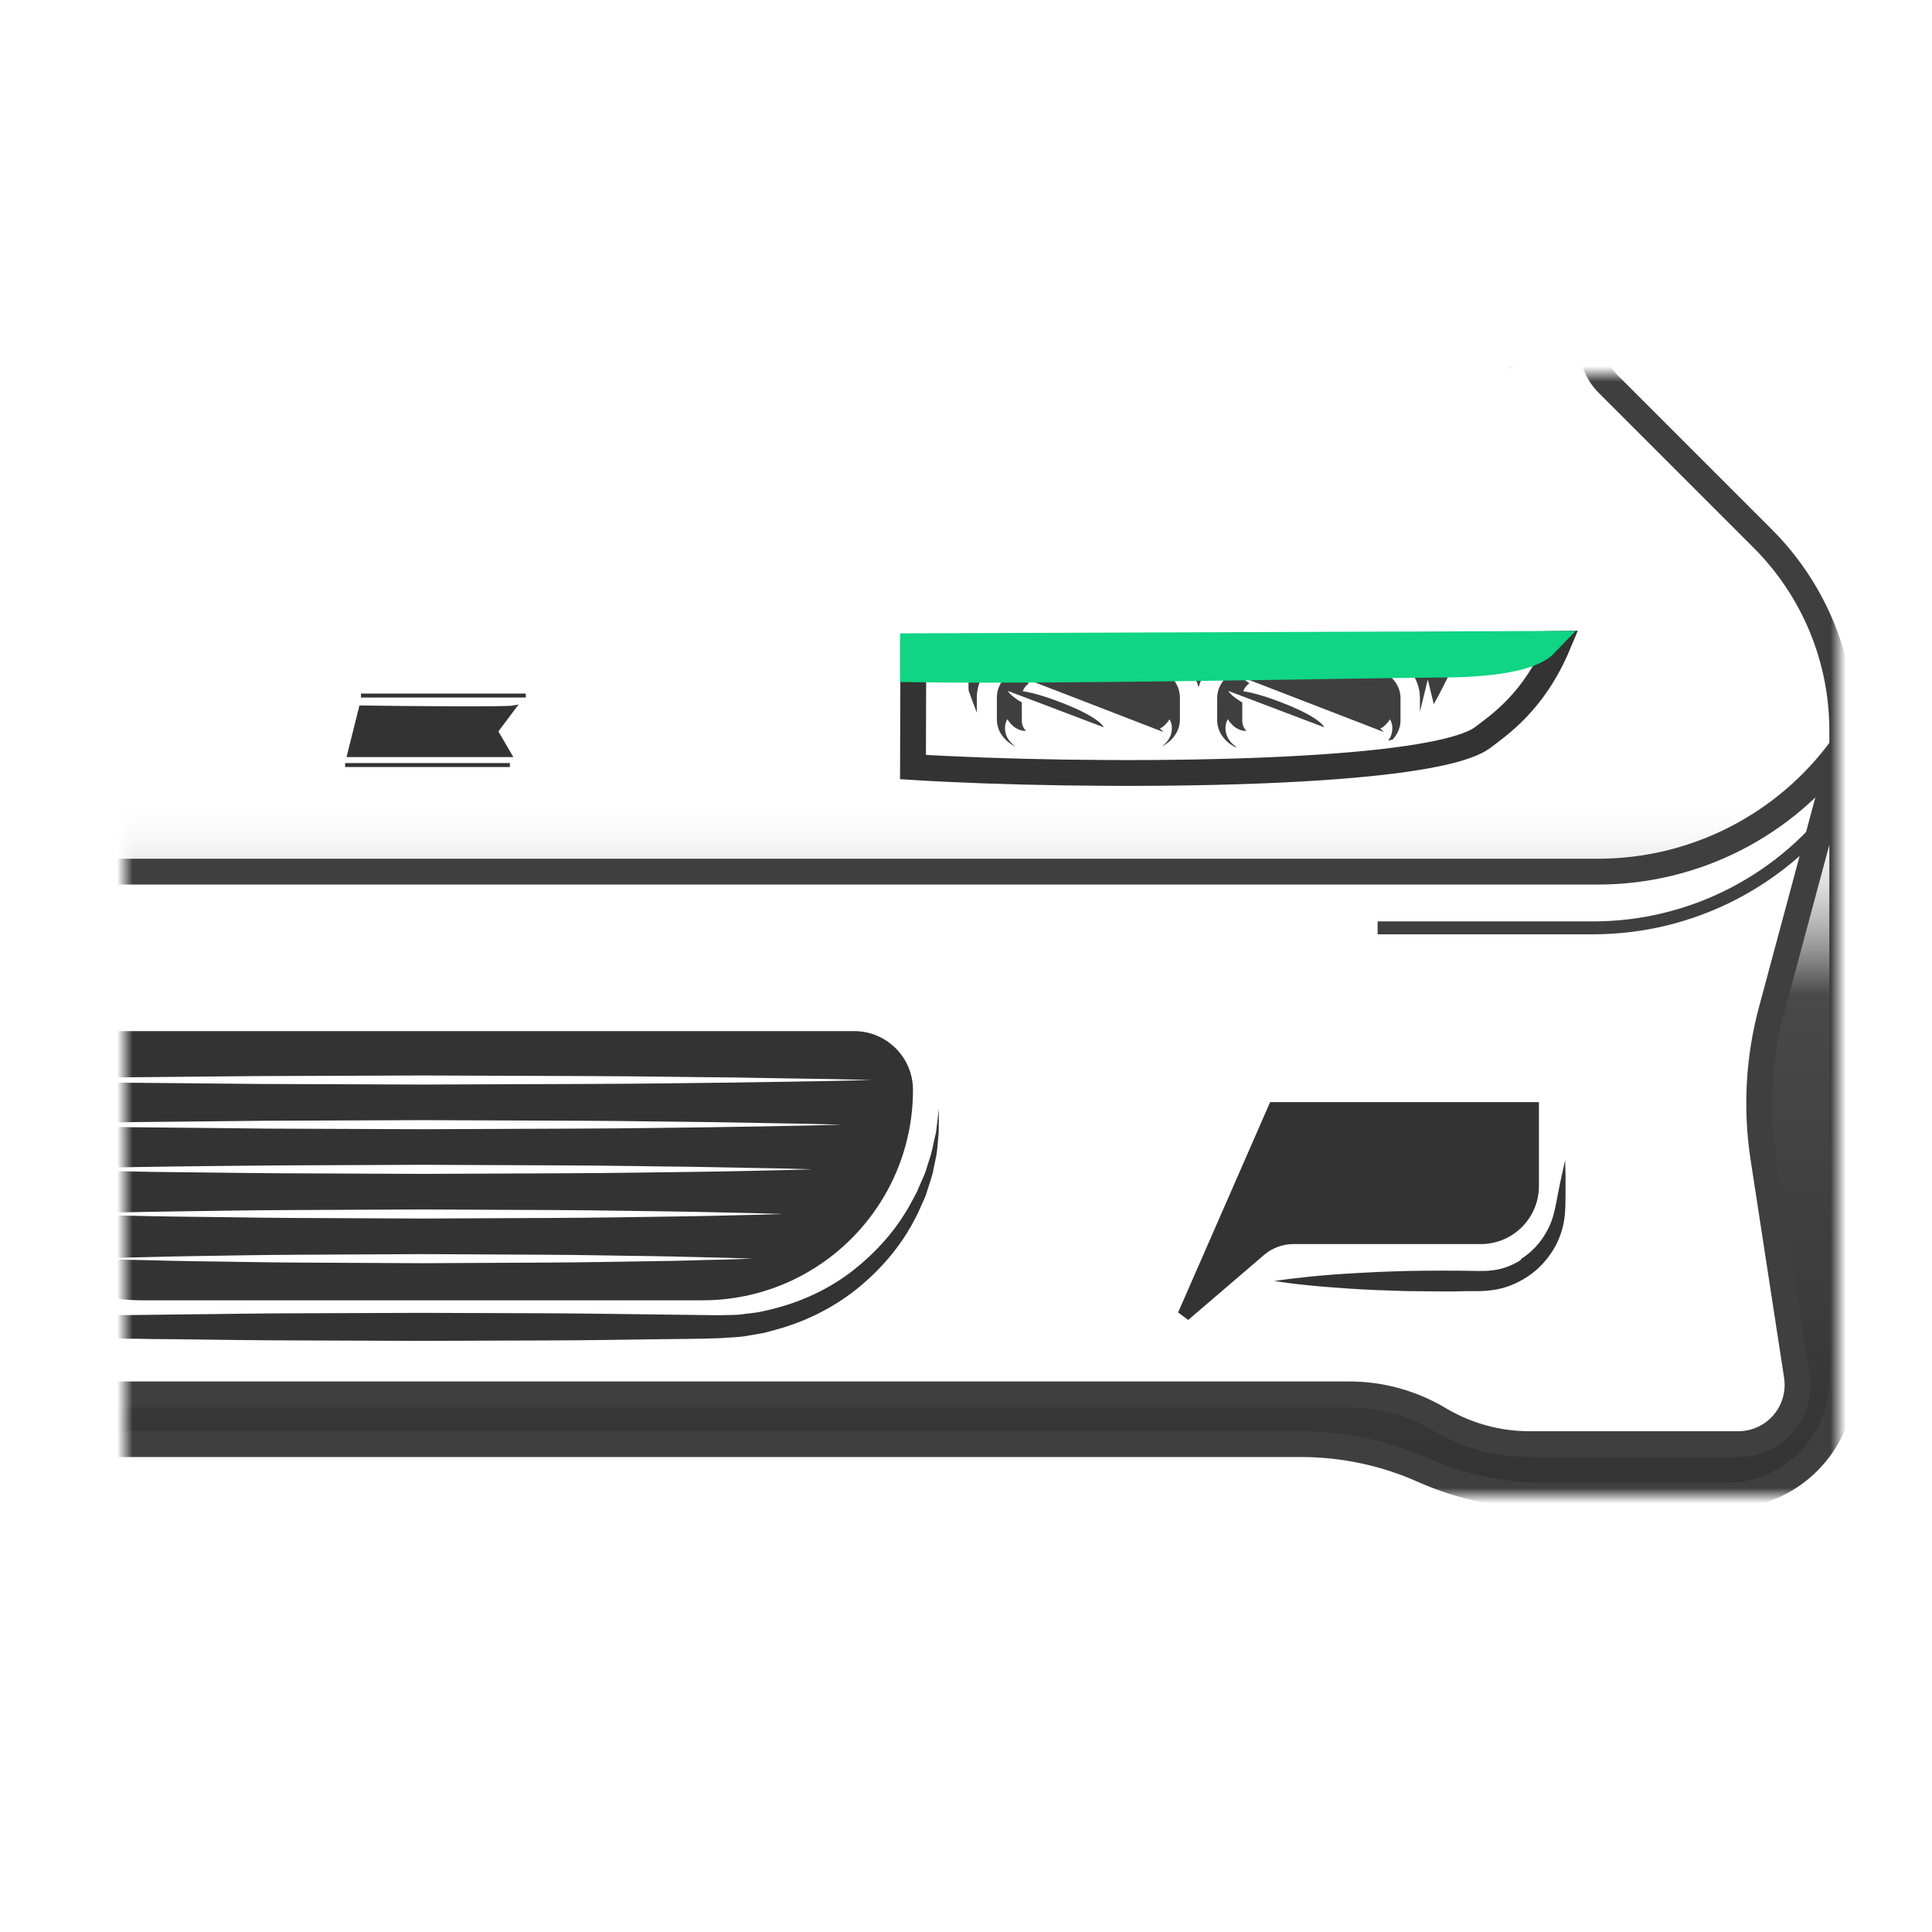<svg width="124" height="124" viewBox="0 0 124 124" fill="none" xmlns="http://www.w3.org/2000/svg">
<rect x="0" y="0" width="124" height="124" fill="#808080" stroke="none"/>
<g clip-path="url(#clip0_103_1034)">
<rect width="124" height="124" fill="white"/>
<mask id="mask0_103_1034" style="mask-type:alpha" maskUnits="userSpaceOnUse" x="8" y="24" width="110" height="72">
<rect x="8" y="24" width="110" height="72" fill="#D9D9D9"/>
</mask>
<g mask="url(#mask0_103_1034)">
<path d="M83.51 92.687H-30.84C-33.028 92.687 -35.178 93.258 -37.078 94.343C-38.978 95.429 -41.129 96 -43.317 96H-56.545C-60.662 96 -64 92.662 -64 88.545V46.434C-64 42.081 -62.383 37.885 -59.463 34.657L-49.926 24.116C-48.993 23.085 -49.033 21.505 -50.016 20.522C-50.485 20.052 -51.116 19.78 -51.779 19.759L-59.798 19.511C-60.374 19.493 -60.929 19.286 -61.376 18.922C-61.988 18.424 -62.343 17.676 -62.343 16.886V14.336C-62.343 13.586 -62.045 12.866 -61.515 12.336L-61.4 12.22C-60.943 11.764 -60.324 11.508 -59.678 11.508H-52.699C-50.388 11.508 -48.172 12.425 -46.537 14.06C-46.153 14.444 -45.508 14.361 -45.234 13.891L-33.719 -5.848C-30.413 -11.515 -24.346 -15 -17.785 -15H77.017C85.278 -15 92.581 -9.631 95.045 -1.746L102.476 14.768C102.487 14.792 102.519 14.796 102.535 14.775C104.077 12.718 106.498 11.508 109.069 11.508H115.833C116.313 11.508 116.773 11.698 117.112 12.037L117.41 12.336C117.941 12.866 118.239 13.586 118.239 14.336V16.134C118.239 16.885 117.941 17.604 117.41 18.134C116.88 18.665 116.161 18.963 115.411 18.963H105.529C104.65 18.963 103.808 19.312 103.186 19.933C101.892 21.227 101.892 23.325 103.186 24.619L113.144 34.577C116.406 37.839 118.239 42.264 118.239 46.877V88.545C118.239 92.662 114.901 96 110.784 96H99.124C96.434 96 93.775 95.436 91.317 94.343C88.859 93.251 86.2 92.687 83.51 92.687Z" fill="url(#paint0_linear_103_1034)" stroke="#3F3F3F" stroke-width="1.657"/>
<path d="M86.582 89.492H-30.501C-32.922 89.492 -35.312 90.038 -37.493 91.089C-39.673 92.141 -42.063 92.687 -44.484 92.687H-51.846H-52.821C-54.171 92.687 -55.492 92.299 -56.627 91.569C-58.641 90.274 -59.858 88.044 -59.858 85.65V69.522L-62.343 48.754C-58.676 53.3 -53.15 55.943 -47.309 55.943H102.57C108.77 55.943 114.596 52.973 118.239 47.955L113.695 64.854C112.868 67.932 112.69 71.15 113.174 74.3L115.327 88.311C115.58 89.962 114.726 91.585 113.222 92.31C112.707 92.558 112.144 92.687 111.572 92.687H108.637H98.16C96.121 92.687 94.121 92.135 92.371 91.089C90.621 90.044 88.62 89.492 86.582 89.492Z" fill="white" stroke="#3F3F3F" stroke-width="1.657"/>
<path d="M-64 52.097V52.097C-60.268 56.851 -54.727 59.838 -48.704 60.341L-38.321 61.209M118.239 51.269V51.269C114.569 56.463 108.605 59.552 102.245 59.552H88.418" stroke="#3F3F3F" stroke-width="0.828"/>
<path d="M79.466 42.992C78.675 43.309 78.121 43.995 78.121 44.801V46.225C78.121 46.962 78.586 47.597 79.278 47.948H79.367C79.08 47.76 78.892 47.537 78.793 47.322C78.665 47.074 78.645 46.842 78.655 46.671C78.655 46.499 78.714 46.362 78.744 46.276C78.784 46.199 78.803 46.156 78.803 46.156C78.803 46.156 78.833 46.199 78.882 46.276C78.932 46.353 79.011 46.439 79.12 46.551C79.318 46.748 79.674 46.928 79.99 46.911C79.832 46.731 79.733 46.508 79.733 46.268V45.084C78.942 44.621 78.843 44.347 78.843 44.347L84.993 46.679C84.993 46.679 84.786 46.045 82.155 45.05C81.058 44.63 80.306 44.441 79.792 44.364C79.861 44.167 80 43.987 80.188 43.858C79.812 43.601 79.733 43.472 79.733 43.472L88.81 46.979C88.81 46.979 88.77 46.911 88.592 46.765C88.711 46.705 88.82 46.628 88.899 46.551C88.998 46.448 89.087 46.345 89.136 46.276C89.186 46.199 89.215 46.165 89.215 46.165C89.215 46.165 89.245 46.208 89.275 46.293C89.304 46.379 89.364 46.508 89.364 46.679C89.364 46.851 89.354 47.082 89.225 47.331C89.186 47.4 89.146 47.468 89.097 47.545C89.196 47.52 89.285 47.494 89.383 47.468C89.69 47.125 89.888 46.705 89.888 46.233V44.81C89.888 44.004 89.334 43.318 88.543 43.001H79.486L79.466 42.992ZM73.424 42.76H66.285C65.02 42.76 63.981 43.652 63.981 44.758V46.182C63.981 46.937 64.476 47.588 65.198 47.931C64.931 47.751 64.753 47.528 64.644 47.322C64.515 47.074 64.496 46.842 64.505 46.671C64.505 46.499 64.565 46.362 64.594 46.276C64.634 46.199 64.654 46.156 64.654 46.156C64.654 46.156 64.683 46.199 64.733 46.276C64.782 46.353 64.862 46.439 64.97 46.551C65.168 46.748 65.524 46.928 65.84 46.911C65.682 46.731 65.583 46.508 65.583 46.268V45.084C64.792 44.621 64.693 44.347 64.693 44.347L70.844 46.679C70.844 46.679 70.636 46.045 68.006 45.05C66.908 44.63 66.157 44.441 65.643 44.364C65.712 44.167 65.85 43.987 66.038 43.858C65.662 43.601 65.583 43.472 65.583 43.472L74.66 46.979C74.66 46.979 74.621 46.911 74.443 46.765C74.561 46.705 74.67 46.628 74.749 46.551C74.848 46.448 74.937 46.345 74.987 46.276C75.036 46.199 75.066 46.165 75.066 46.165C75.066 46.165 75.096 46.208 75.125 46.293C75.155 46.379 75.214 46.508 75.214 46.679C75.214 46.851 75.204 47.082 75.076 47.331C74.977 47.528 74.809 47.743 74.542 47.923C75.244 47.58 75.728 46.937 75.728 46.182V44.758C75.728 43.661 74.7 42.76 73.434 42.76H73.424ZM76.925 44.124C77.034 43.712 77.231 43.326 77.508 42.992H76.361C76.628 43.326 76.826 43.712 76.925 44.124ZM90.461 42.992C90.886 43.498 91.134 44.124 91.134 44.801V45.684L91.638 43.618L92.023 45.196C92.419 44.493 92.815 43.704 93.151 42.992H90.451H90.461ZM62.162 44.278C62.162 44.278 62.182 44.338 62.192 44.381C62.32 44.758 62.498 45.239 62.696 45.736V44.758C62.696 44.107 62.933 43.498 63.329 42.992H62.162V44.278Z" fill="#3F3F3F"/>
<path d="M-34.097 19.469L-34.192 19.461L-34.283 19.49C-34.926 19.7 -35.666 20.196 -36.415 20.812C-37.175 21.436 -37.987 22.219 -38.781 23.047C-39.353 23.645 -39.919 24.27 -40.453 24.882L-37.539 18.62C-21.196 19.221 27.59 20.043 95.09 18.615L97.303 23.371C95.973 21.774 94.384 20.222 92.809 19.509L92.712 19.465L92.606 19.467C57.741 20.07 -16.364 20.912 -34.097 19.469Z" fill="#333333" stroke="#333333" stroke-width="0.949"/>
<path d="M51.398 19.49L51.371 19.643C51.354 19.593 51.334 19.544 51.312 19.498C51.34 19.495 51.369 19.493 51.398 19.49ZM3.162 21.967L2.825 19.527C2.955 19.546 3.09 19.564 3.229 19.583C3.21 19.63 3.196 19.676 3.186 19.717C3.16 19.816 3.142 19.926 3.131 20.039C3.107 20.265 3.101 20.545 3.107 20.863C3.113 21.183 3.132 21.554 3.162 21.967Z" fill="#333333" stroke="#333333" stroke-width="0.949"/>
<path d="M97.62 80.863C97.108 81.193 96.493 81.444 95.867 81.523C95.286 81.614 94.489 81.557 93.748 81.557C92.997 81.546 92.257 81.557 91.516 81.557C90.776 81.557 90.059 81.58 89.353 81.603C87.952 81.648 86.642 81.728 85.526 81.808C83.283 81.979 81.791 82.218 81.791 82.218C81.791 82.218 83.283 82.469 85.526 82.628C86.642 82.719 87.952 82.799 89.353 82.833C90.059 82.867 90.776 82.878 91.516 82.878C92.257 82.878 92.997 82.901 93.748 82.878C94.5 82.844 95.206 82.924 96.083 82.753C96.914 82.594 97.654 82.229 98.292 81.762C98.918 81.296 99.408 80.703 99.761 80.1C100.114 79.485 100.308 78.847 100.399 78.255C100.49 77.651 100.467 77.139 100.479 76.683C100.479 76.228 100.479 75.829 100.479 75.499C100.467 74.839 100.456 74.463 100.456 74.463C100.456 74.463 100.376 74.827 100.228 75.476C100.16 75.795 100.069 76.194 99.989 76.638C99.898 77.082 99.818 77.606 99.67 78.096C99.374 79.086 98.679 80.145 97.62 80.806V80.863Z" fill="#333333"/>
<path d="M9.138 83.456H45.091C52.553 83.456 58.597 77.412 58.597 69.949C58.597 67.87 56.906 66.179 54.827 66.179H-0.588C-2.668 66.179 -4.358 67.87 -4.358 69.949C-4.358 77.412 1.686 83.456 9.148 83.456H9.138ZM46.49 80.842C45.334 80.861 43.672 80.929 41.69 80.949C39.698 80.978 37.385 81.026 34.898 81.036C32.41 81.046 29.767 81.065 27.114 81.075C24.462 81.065 21.819 81.046 19.331 81.036C16.844 81.026 14.531 80.968 12.539 80.949C10.547 80.919 8.895 80.861 7.739 80.842C6.583 80.803 5.912 80.783 5.912 80.783C5.912 80.783 6.573 80.764 7.739 80.725C8.895 80.706 10.557 80.647 12.539 80.618C14.531 80.589 16.844 80.54 19.331 80.531C21.819 80.521 24.462 80.502 27.114 80.492C29.767 80.502 32.41 80.521 34.898 80.531C37.385 80.54 39.698 80.599 41.69 80.618C43.682 80.647 45.334 80.706 46.49 80.725C47.646 80.764 48.317 80.783 48.317 80.783C48.317 80.783 47.656 80.803 46.49 80.842ZM48.239 77.975C46.976 78.004 45.168 78.053 43.002 78.082C40.835 78.111 38.308 78.16 35.597 78.17C32.886 78.179 30 78.199 27.114 78.209C24.229 78.199 21.333 78.179 18.632 78.17C15.921 78.15 13.394 78.102 11.227 78.082C9.061 78.053 7.253 77.995 5.99 77.975C4.727 77.936 4.008 77.917 4.008 77.917C4.008 77.917 4.727 77.897 5.99 77.859C7.253 77.829 9.061 77.781 11.227 77.752C13.394 77.723 15.921 77.674 18.632 77.664C21.343 77.655 24.229 77.635 27.114 77.626C30 77.635 32.896 77.655 35.597 77.664C38.308 77.674 40.835 77.732 43.002 77.752C45.168 77.781 46.976 77.839 48.239 77.859C49.502 77.897 50.221 77.917 50.221 77.917C50.221 77.917 49.502 77.936 48.239 77.975ZM49.988 75.109C48.618 75.138 46.665 75.187 44.323 75.216C41.981 75.245 39.241 75.293 36.307 75.303C33.372 75.313 30.243 75.332 27.114 75.342C23.986 75.332 20.857 75.313 17.922 75.303C14.988 75.284 12.258 75.235 9.906 75.216C7.564 75.177 5.601 75.128 4.241 75.109C2.871 75.07 2.094 75.05 2.094 75.05C2.094 75.05 2.871 75.031 4.241 74.992C5.611 74.963 7.564 74.915 9.906 74.885C12.248 74.856 14.988 74.817 17.922 74.798C20.857 74.788 23.986 74.769 27.114 74.759C30.243 74.769 33.372 74.788 36.307 74.798C39.241 74.808 41.971 74.866 44.323 74.885C46.665 74.924 48.627 74.973 49.988 74.992C51.358 75.031 52.135 75.05 52.135 75.05C52.135 75.05 51.358 75.07 49.988 75.109ZM51.737 72.242C50.26 72.272 48.161 72.31 45.635 72.349C43.108 72.378 40.164 72.427 37.006 72.437C33.848 72.446 30.486 72.466 27.114 72.476C23.753 72.466 20.381 72.446 17.223 72.437C14.065 72.407 11.121 72.369 8.594 72.349C6.068 72.31 3.969 72.262 2.492 72.242C1.015 72.204 0.179 72.184 0.179 72.184C0.179 72.184 1.025 72.165 2.492 72.126C3.969 72.097 6.068 72.058 8.594 72.019C11.121 71.99 14.065 71.961 17.223 71.931C20.381 71.922 23.743 71.902 27.114 71.893C30.477 71.902 33.848 71.922 37.006 71.931C40.164 71.941 43.108 71.999 45.635 72.019C48.161 72.058 50.26 72.106 51.737 72.126C53.214 72.165 54.05 72.184 54.05 72.184C54.05 72.184 53.204 72.204 51.737 72.242ZM0.753 69.259C2.327 69.23 4.581 69.191 7.292 69.152C9.993 69.123 13.151 69.094 16.533 69.065C19.914 69.055 23.519 69.036 27.124 69.026C30.729 69.036 34.334 69.055 37.715 69.065C41.097 69.075 44.245 69.133 46.956 69.152C49.657 69.201 51.912 69.24 53.486 69.259C55.06 69.298 55.964 69.318 55.964 69.318C55.964 69.318 55.06 69.337 53.486 69.376C51.912 69.405 49.657 69.444 46.956 69.483C44.255 69.512 41.097 69.561 37.715 69.57C34.334 69.58 30.729 69.599 27.124 69.609C23.519 69.599 19.914 69.58 16.533 69.57C13.151 69.541 9.993 69.502 7.292 69.483C4.591 69.434 2.337 69.395 0.753 69.376C-0.821 69.337 -1.725 69.318 -1.725 69.318L0.753 69.259Z" fill="#333333"/>
<path d="M58.597 49.232L58.619 42.002L100.015 41.328C98.438 45.1 96.162 46.562 95.087 47.39C91.346 49.9 69.439 49.906 58.597 49.232Z" stroke="#333333" stroke-width="1.657"/>
<path d="M33.746 44.642C33.542 44.642 26.61 44.642 23.169 44.642" stroke="#333333" stroke-width="0.255"/>
<path d="M32.727 49.102C32.523 49.102 25.59 49.102 22.149 49.102" stroke="#333333" stroke-width="0.255"/>
<path d="M23.169 45.407C26.227 45.449 32.472 45.508 32.981 45.407L31.835 46.936L32.727 48.465H22.404L23.169 45.407Z" fill="#333333" stroke="#333333" stroke-width="0.255"/>
<path d="M98.358 76.12V71.149H81.791L75.993 84.403L80.86 80.231C81.461 79.716 82.226 79.433 83.017 79.433H95.045C96.875 79.433 98.358 77.95 98.358 76.12Z" fill="#333333" stroke="#333333" stroke-width="0.828"/>
<path d="M-5.776 74.527C-5.716 74.791 -5.667 75.063 -5.607 75.354C-5.528 75.644 -5.429 75.935 -5.329 76.243C-5.28 76.398 -5.23 76.561 -5.181 76.716C-5.121 76.87 -5.042 77.034 -4.972 77.197C-4.823 77.515 -4.694 77.869 -4.506 78.196C-3.821 79.558 -2.76 81.002 -1.281 82.3C0.187 83.608 2.132 84.734 4.414 85.361C4.701 85.433 4.979 85.524 5.287 85.588C5.594 85.642 5.902 85.687 6.209 85.742L6.676 85.815C6.825 85.833 6.973 85.833 7.112 85.851C7.4 85.869 7.698 85.896 7.995 85.915H8.104L8.164 85.924H8.263H8.491H8.938C9.236 85.933 9.543 85.942 9.841 85.942C10.446 85.942 11.061 85.96 11.676 85.96C14.137 85.987 16.687 86.032 19.276 86.032C21.866 86.042 24.495 86.051 27.124 86.06C29.754 86.051 32.383 86.042 34.972 86.032C37.562 86.032 40.112 85.978 42.572 85.951C43.813 85.933 45.003 85.933 46.214 85.887C46.839 85.833 47.464 85.842 48.069 85.715C48.367 85.66 48.674 85.615 48.972 85.56C49.27 85.497 49.547 85.406 49.835 85.333C52.117 84.707 54.072 83.581 55.53 82.273C57.009 80.975 58.07 79.531 58.755 78.169C58.943 77.833 59.072 77.488 59.221 77.17C59.291 77.006 59.37 76.852 59.429 76.689C59.479 76.525 59.529 76.371 59.578 76.216C59.678 75.908 59.777 75.608 59.856 75.326C59.916 75.036 59.975 74.763 60.025 74.5C60.154 73.983 60.174 73.501 60.213 73.084C60.263 72.675 60.253 72.321 60.253 72.039C60.253 71.476 60.253 71.177 60.253 71.177C60.253 71.177 60.223 71.476 60.154 72.039C60.124 72.321 60.094 72.666 59.985 73.065C59.886 73.465 59.826 73.919 59.648 74.418C59.568 74.663 59.489 74.927 59.4 75.208C59.3 75.481 59.172 75.753 59.042 76.044C58.983 76.189 58.913 76.334 58.854 76.489C58.775 76.634 58.695 76.779 58.616 76.934C58.447 77.233 58.298 77.551 58.09 77.86C57.326 79.113 56.215 80.384 54.776 81.519C53.337 82.654 51.502 83.563 49.428 84.053C49.17 84.107 48.913 84.18 48.645 84.225C48.377 84.262 48.109 84.298 47.841 84.325C47.305 84.425 46.74 84.389 46.194 84.416C45.013 84.398 43.803 84.389 42.572 84.371C40.112 84.344 37.562 84.298 34.972 84.289C32.383 84.28 29.754 84.271 27.124 84.262C24.495 84.271 21.866 84.28 19.276 84.289C16.687 84.289 14.137 84.344 11.676 84.362C10.456 84.38 9.265 84.389 8.085 84.407C7.787 84.407 7.489 84.389 7.202 84.38C7.053 84.38 6.904 84.38 6.765 84.362L6.368 84.307C6.11 84.271 5.842 84.244 5.584 84.207C5.326 84.162 5.059 84.089 4.801 84.035C2.737 83.544 0.891 82.627 -0.537 81.501C-1.976 80.366 -3.087 79.095 -3.851 77.842C-4.06 77.542 -4.198 77.215 -4.377 76.915C-4.546 76.616 -4.685 76.316 -4.804 76.026C-4.923 75.735 -5.052 75.463 -5.161 75.19C-5.25 74.918 -5.329 74.654 -5.409 74.4C-5.587 73.901 -5.647 73.438 -5.746 73.038C-5.845 72.638 -5.885 72.293 -5.915 72.012C-5.974 71.449 -6.014 71.149 -6.014 71.149C-6.014 71.149 -6.014 71.449 -6.014 72.012C-6.014 72.293 -6.024 72.648 -5.974 73.056C-5.925 73.465 -5.915 73.946 -5.786 74.464L-5.776 74.527Z" fill="#333333"/>
<path d="M58.597 42.955V41.476L99.186 41.328C97.915 42.659 93.386 42.659 92.18 42.659H92.18C89.052 42.659 68.581 43.103 58.597 42.955Z" fill="#0FD584" stroke="#0FD584" stroke-width="1.657"/>
</g>
</g>
<defs>
<linearGradient id="paint0_linear_103_1034" x1="42.03" y1="96" x2="42.03" y2="-12.515" gradientUnits="userSpaceOnUse">
<stop stop-color="#333333"/>
<stop offset="0.296" stop-color="#494949"/>
<stop offset="0.412" stop-color="white" stop-opacity="0"/>
<stop offset="0.665" stop-color="white" stop-opacity="0"/>
<stop offset="0.916" stop-color="#707070" stop-opacity="0"/>
</linearGradient>
<clipPath id="clip0_103_1034">
<rect width="124" height="124" fill="white"/>
</clipPath>
</defs>
</svg>
